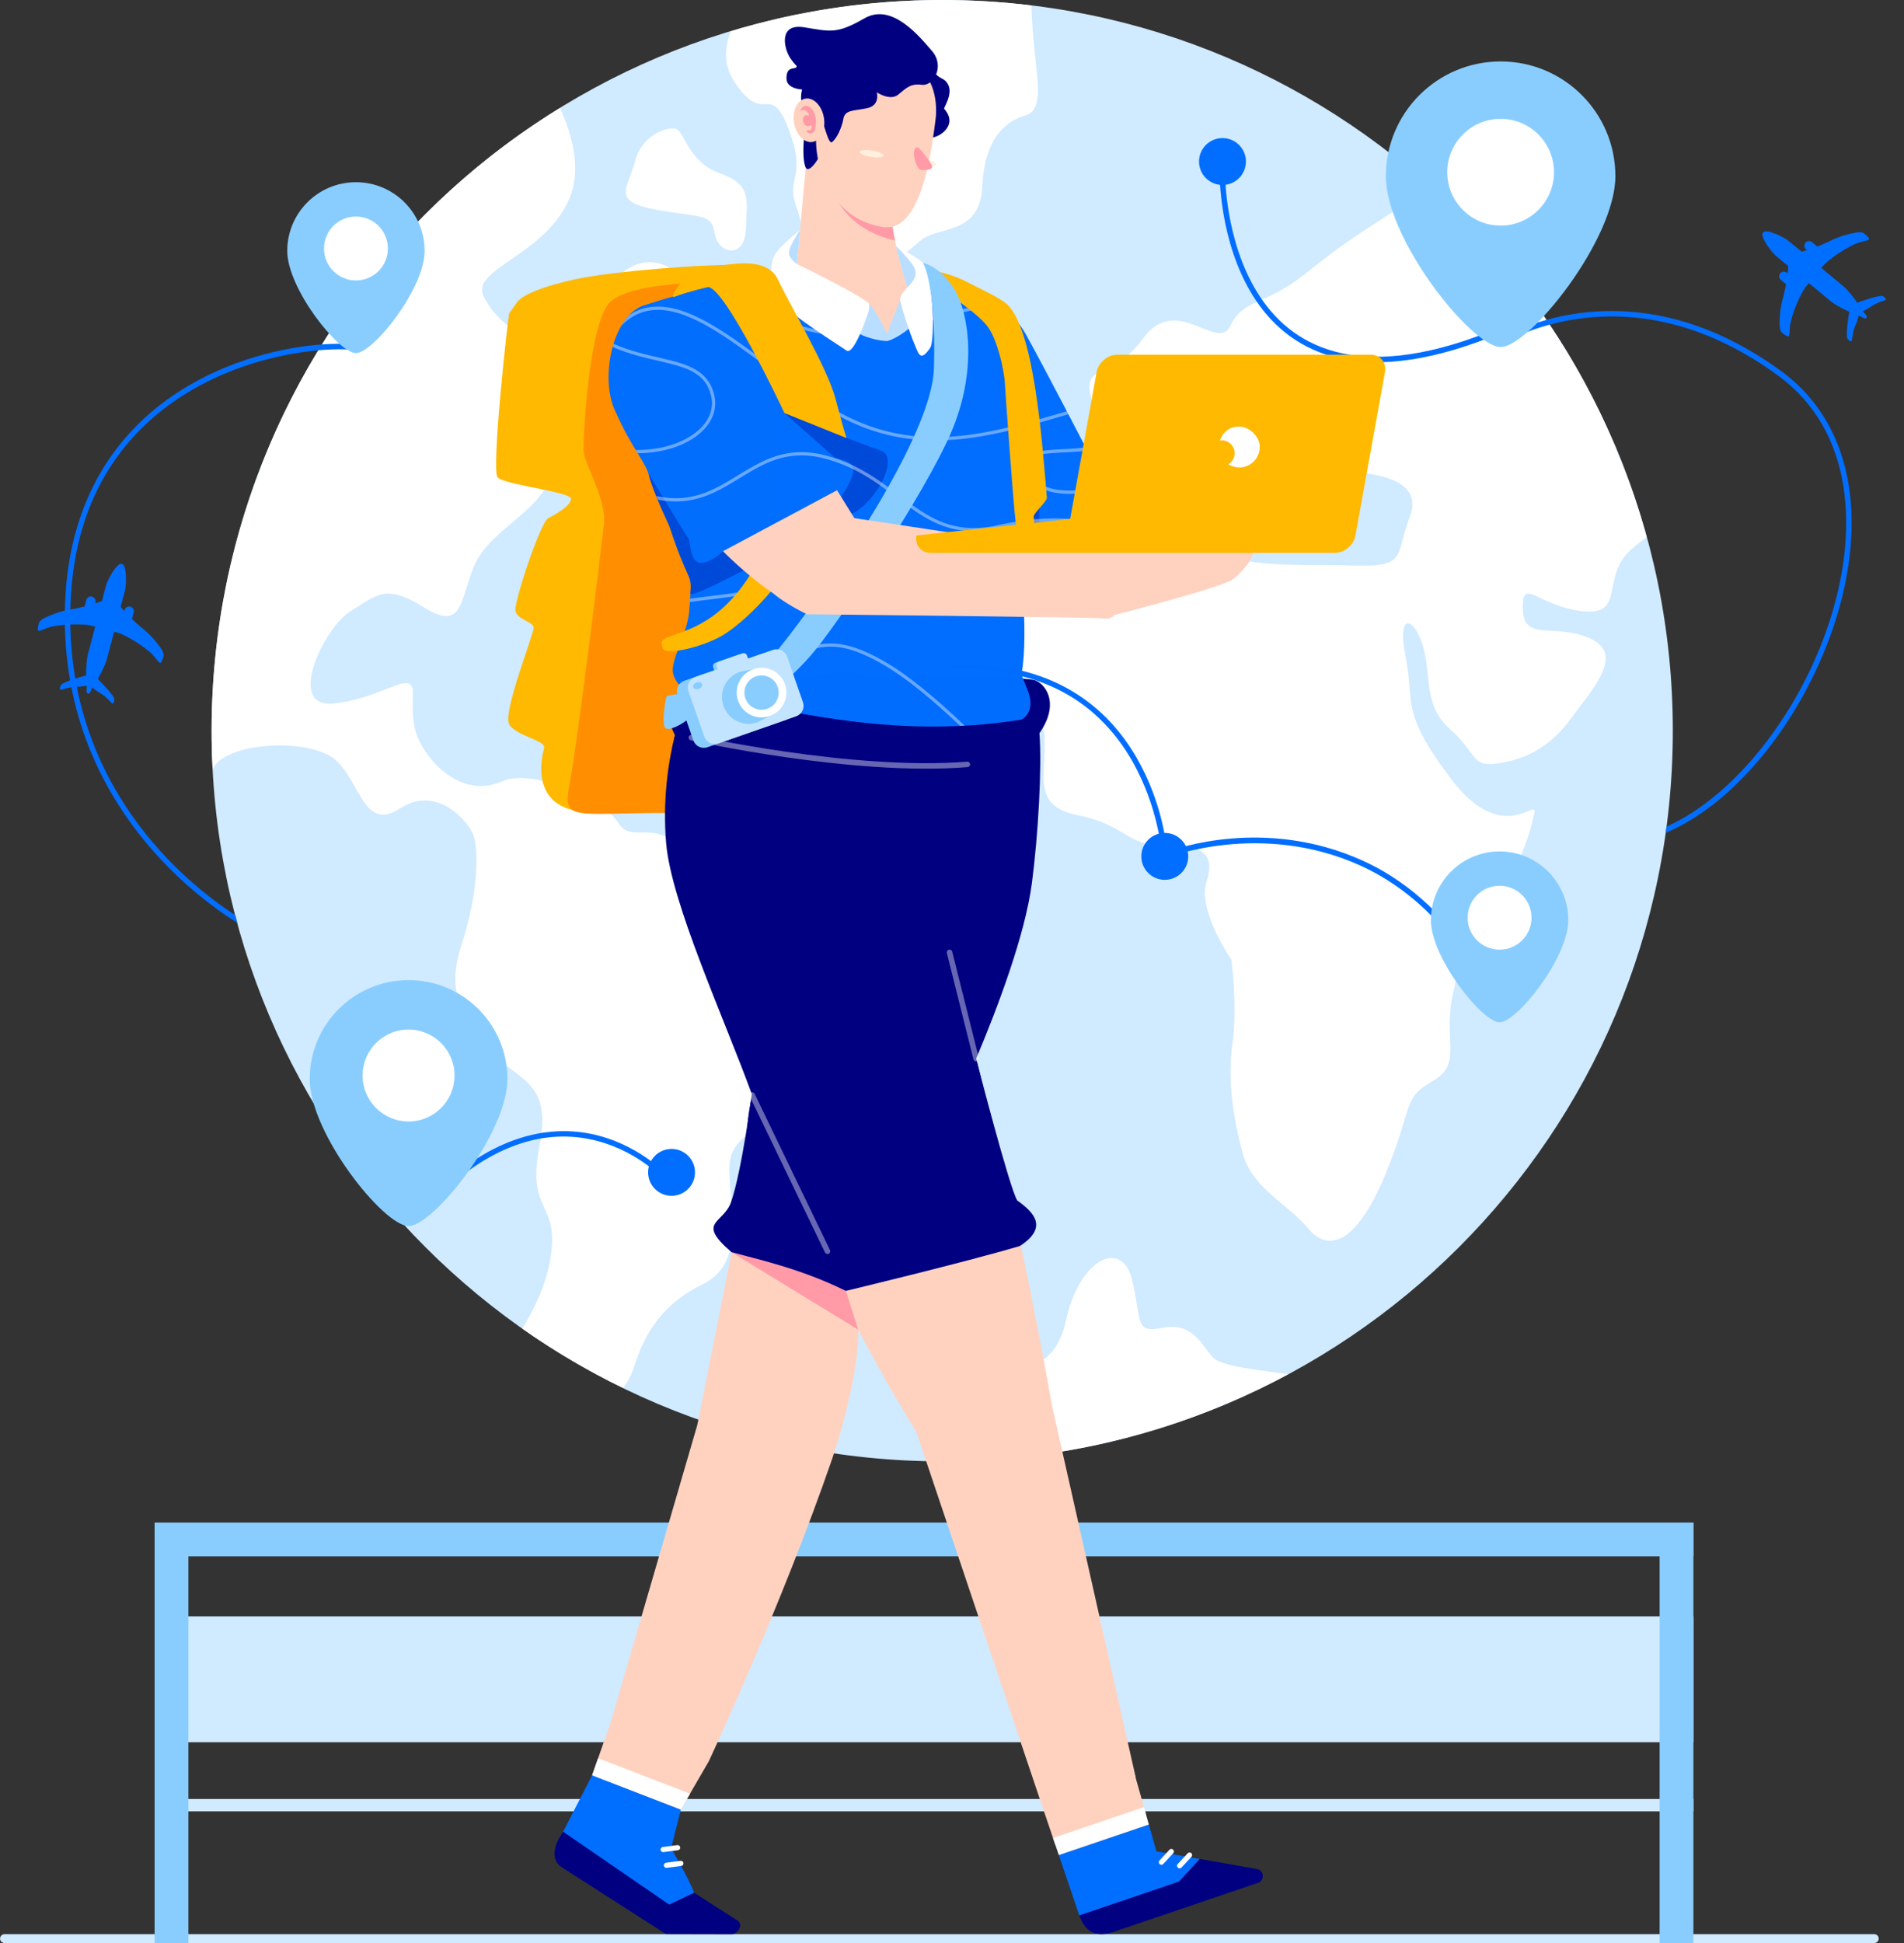 <?xml version="1.0" encoding="UTF-8"?>
<!DOCTYPE svg PUBLIC '-//W3C//DTD SVG 1.0//EN'
          'http://www.w3.org/TR/2001/REC-SVG-20010904/DTD/svg10.dtd'>
<svg height="890.0" preserveAspectRatio="xMidYMid meet" version="1.0" viewBox="69.1 55.0 872.2 890.0" width="872.2" xmlns="http://www.w3.org/2000/svg" xmlns:xlink="http://www.w3.org/1999/xlink" zoomAndPan="magnify"
><rect x="69.1" y="55.0" width="872.2" height="890.0" fill="#333333" stroke="none"/><g
  ><g
    ><g
      ><g
        ><g
          ><g
            ><g
              ><g
                ><g
                  ><path d="M707.684,581.437v57.655H2.787v-57.655H707.684z" fill="#D0EAFF" transform="translate(137.139 213.938)"
                  /></g
                  ><g
                  ><path d="M707.684,665.085v5.671H2.787v-5.671H707.684z" fill="#D0EAFF" transform="translate(137.139 213.938)"
                  /></g
                  ><g
                  ><path d="M707.684,538.469v15.468H2.787v-15.468H707.684z" fill="#89CDFF" transform="translate(137.139 213.938)"
                  /></g
                  ><g
                  ><path d="M698.26,175.747c0.001,184.841-149.843,334.685-334.685,334.685l0,0 c-184.842,0-334.686-149.844-334.685-334.685c0-184.841,149.843-334.685,334.685-334.685S698.26-9.094,698.26,175.747z" fill="#D0EAFF" transform="translate(137.139 213.938)"
                  /></g
                  ><g
                  ><path d="M362.949-158.938c-32.592,0.062-65,4.883-96.197,14.312 c-2.855,7.176-3.528,15.385,1.66,23.257c13.781,20.909,16.157-0.951,24.711,21.385c8.554,22.335-0.95,21.86,3.327,34.691 c4.276,12.831,4.752,24.236,22.811,28.038s25.912-4.379,34.341-11.457c8.429-7.077,27.349-2.033,28.388-25.135 c1.04-23.101,11.88-29.939,19.959-32.315s5.228-16.158,3.802-30.89c-0.727-7.504-1.204-13.649-1.312-19.382 c-13.558-1.668-27.204-2.504-40.863-2.504C363.366-158.938,363.158-158.938,362.949-158.938z M188.467-109.474 C89.315-48.6,28.891,59.399,28.89,175.747c0,5.805,0.151,11.61,0.453,17.408c0.357-0.477,0.693-0.936,0.985-1.355 c7.604-10.93,44.196-12.831,55.601-2.376c11.405,10.455,12.831,32.79,29.464,21.86c16.633-10.931,31.84,6.178,33.74,13.306 c1.901,7.129,1.9,25.662-5.703,48.948c-7.604,23.285,0.951,32.789,12.832,47.996c11.88,15.207,28.987,13.307,22.81,44.671 s9.979,24.711,4.752,52.749c-2.214,11.874-7.41,22.122-12.595,30.686c14.63,10.274,30.06,19.359,46.141,27.169 c2.173-2.798,3.876-5.955,4.946-9.382c4.753-15.207,12.831-28.989,31.364-38.019c18.534-9.028,13.307-29.463,12.356-51.323 c-0.95-21.859,21.859-18.533,44.195-41.818c22.335-23.286,2.376-24.712-9.505-46.571 c-11.881-21.86-18.059-2.376-33.265-19.959c-15.207-17.584-3.802-12.831-19.009-34.691 c-15.207-21.86-26.612-6.178-33.265-17.108c-6.653-10.93-39.443-25.186-53.225-19.008s-26.612-1.901-34.216-12.356 c-7.604-10.455-6.653-17.583-6.653-28.513c0-10.93-14.731,3.326-36.592,5.227s-3.802-35.166,8.079-42.294 c11.881-7.128,15.682-12.831,33.265-1.901s16.633-1.426,22.812-17.583c6.178-16.157,26.136-23.761,33.739-38.017 s4.753-8.079,25.187-16.633c20.435-8.554,8.079-15.207,3.803-25.662c-4.277-10.455,20.909-11.88,38.017-23.286 c17.107-11.405-9.979-8.554-6.652-23.286c3.326-14.732-21.86-19.959-29.939-2.376c-8.079,17.583-22.811,7.128-29.938,18.058 c-7.129,10.93-23.761-1.425-29.463-13.781c-5.703-12.355,28.512-18.534,39.442-44.67 C198.452-81.535,194.069-97.286,188.467-109.474L188.467-109.474z M239.946-100.111 c-4.962,0.045-14.571,4.567-17.155,15.334c-3.326,12.355-10.93,18.058,9.504,21.86c20.435,3.802,25.662,1.426,27.088,10.93 s13.781,11.881,14.257-1.901c0.475-13.781,2.851-20.434-11.881-25.662c-14.731-5.228-16.157-19.484-20.434-20.435 C240.924-100.073,240.46-100.115,239.946-100.111L239.946-100.111z M581.567-78.208c-0.736,5.559-3.485,11.07-9.967,15.291 c-20.435,13.306-23.286,14.732-41.819,29.463c-18.533,14.732-28.513,11.405-34.216,23.761 c-5.702,12.356-24.711-15.207-39.918,5.703c-15.207,20.91-29.294,9.727-23.201,29.813 c6.094,20.085,43.636-4.625,53.615,5.354s3.327,19.959,18.059,13.306c14.731-6.653,18.058,12.355,36.116,12.355 s44.67,2.376,37.542,20.91c-7.128,18.534-0.475,23.285-28.038,22.335c-27.563-0.951-53.225,2.852-79.836-15.207 c-26.612-18.058-9.029-30.889-27.563-22.335c-18.534,8.554-28.038,9.979-35.167,14.256 c-7.128,4.277-8.386,4.062-13.305,25.662c-4.92,21.6-10.046,12.068-4.928,33.638c5.118,21.57,21.084,25.29,21.56,43.348 s-5.702,30.889,15.682,35.166c21.386,4.277,22.336,14.257,39.443,13.782c17.107-0.476,23.286,3.801,19.009,16.632 c-4.276,12.831,11.405,35.641,11.405,35.641s2.852,21.386,0.476,38.493c-2.376,17.108,0.475,34.69,4.752,50.373 c4.276,15.682,20.91,23.286,29.938,34.216c9.029,10.93,21.86,7.604,35.167-24.236c13.306-31.839,7.603-35.165,21.859-43.244 s4.277-19.009,9.505-40.869c5.228-21.859-5.228-2.852,13.781-31.84s21.384-41.819,23.285-49.897 c1.9-8.079-14.257,15.682-38.018-15.683s-16.633-34.69-20.91-56.075c-4.276-21.385,4.278-18.059,8.08-4.277 s-0.001,26.612,12.355,37.542c12.355,10.931,9.504,17.108,20.908,15.683c11.406-1.425,23.762-6.178,34.217-20.434 c10.455-14.257,25.187-29.939,8.554-37.067c-16.633-7.128-29.938,1.901-30.414-13.306 c-0.475-15.207,6.653-1.425,27.088,0.951c20.435,2.376,8.078-15.682,22.81-28.513c2.34-2.037,4.63-3.809,6.825-5.403 C668.634,22.779,632.164-34.777,581.567-78.208L581.567-78.208z M202.908,129.262c-1.58,0-3.462,0.105-5.779,0.284 c-12.355,0.951-24.711,5.703-9.979,15.682c10.931,8.554,8.079,10.93,21.385,9.504c13.307-1.426,16.158-4.276,8.555-14.731 C210.911,131.507,209.752,129.287,202.908,129.262L202.908,129.262z M441.018,417.309 c-7.486,0.163-16.878,10.523-20.753,28.605c-6.049,28.227-26.21,14.113-29.923,46.603c-0.8,6.991-0.146,12.391,1.574,16.713 c45.57-3.873,89.863-17.044,130.146-38.701c-13.493-1.969-30.818-3.567-34.591-7.813c-5.377-6.048-9.409-16.13-22.85-13.441 c-13.441,2.688-9.409-3.36-14.113-22.178C448.817,420.335,445.217,417.218,441.018,417.309L441.018,417.309z" fill="#FFF" transform="translate(137.139 213.938)"
                  /></g
                  ><g
                  ><path d="M-65.991,727.015 c-1.117,0-2.023,0.907-2.023,2.026s0.906,2.026,2.023,2.026h856.547c1.117,0,2.022-0.907,2.022-2.026 s-0.905-2.026-2.022-2.026H-65.991z" fill="#D0EAFF" transform="translate(137.139 213.938)"
                  /></g
                  ><g
                  ><path d="M476.271,233.328c0,5.933-4.81,10.742-10.742,10.742s-10.742-4.81-10.742-10.742 s4.81-10.742,10.742-10.742S476.271,227.395,476.271,233.328z" fill="#016EFF" transform="translate(137.139 213.938)"
                  /></g
                  ><g fill="#006EFF"
                  ><path d="M-1452.272,5282.132c-12.448-3.159-33.85,39.133-37.011,51.577l-9.25,36.433 c-15.646,6.214-42.198,15.317-75.413,21.066c-23.679,4.095-47.963,14.129-59.082,19.974 c-14.365,7.556-13.886,11.456-15.567,20.417c-3.148,16.783,2.933,10.349,23.877,2.669 c20.941-7.685,84.111-11.992,105.771-4.23c1.754,0.626,3.466,0.714,5.121,0.343l-17.141,67.52 c-1.819,7.167-4.027,29.814-3.199,48.343c-17.286,4.656-54.878,17.015-58.766,22.839c-4.494,6.72-2.654,9.154-2.278,11.544 c0.379,2.39,19.469-7.014,36.72-7.22c10.269-0.125,19.712-1.651,25.739-2.871l-0.334,13.154 c-0.066,2.511,1.037,4.898,3.448,5.508c2.409,0.612,4.248-1.047,5.255-3.3l4.957-11.1 c4.754,3.874,11.661,9.033,19.713,13.527c15.062,8.41,27.361,25.785,28.831,23.865c1.467-1.924,4.243-3.184,3.506-11.233 c-0.621-6.742-26.006-33.866-39.413-46.807c9.758-15.983,18.899-37.549,20.749-44.842l16.915-66.62 c0.533,0.183,1.09,0.333,1.682,0.426c22.734,3.512,76.198,37.434,90.944,54.174c14.742,16.743,17.02,25.297,22.257,9.043 c2.797-8.675,5.079-11.873-3.945-25.366c-6.983-10.446-23.542-30.845-42.395-45.741 c-24.397-19.276-42.476-38.38-53.605-51.373l9.834-38.731c3.157-12.447,4.522-59.826-7.923-62.986L-1452.272,5282.132z" transform="rotate(-64.644 -384.69 -322.363) scale(.194)"
                    /><path d="M-1522.019,5360.078 c5.966,1.512,9.55,7.537,8.036,13.504l-2.967,11.693c-1.517,5.968-10.119,19.706-16.084,18.194 c-5.968-1.517-6.972-17.694-5.458-23.661l2.965-11.697C-1534.008,5362.146-1527.987,5358.562-1522.019,5360.078 L-1522.019,5360.078z" transform="rotate(-64.644 -384.69 -322.363) scale(.194)"
                    /><path d="M-1431.369,5383.09 c-5.969-1.516-11.992,2.07-13.504,8.036l-2.969,11.694c-1.517,5.968-0.513,22.146,5.456,23.662 c5.968,1.517,14.57-12.227,16.084-18.194l2.969-11.693C-1421.817,5390.626-1425.401,5384.607-1431.369,5383.09 L-1431.369,5383.09z" transform="rotate(-64.644 -384.69 -322.363) scale(.194)"
                  /></g
                  ><g
                  ><path d="M670.148-16.483c-5.028,0.001-9.78,0.34-14.215,0.912 c-23.652,3.052-38.43,12.719-38.43,12.719c-0.575,0.378-0.737,1.15-0.361,1.727c0.376,0.579,1.15,0.743,1.729,0.367 c0.001-0.001,0.003-0.002,0.005-0.003c0,0,14.254-9.345,37.375-12.328s54.991,0.409,90.221,26.191 c17.459,12.777,26.792,30.708,29.957,50.928c3.165,20.219,0.115,42.704-7.279,64.318 c-13.781,40.281-42.713,77.415-73.791,91.359c-0.128,0.967-0.261,1.934-0.396,2.9 c32.637-13.848,62.369-52.001,76.549-93.449c7.498-21.917,10.63-44.781,7.383-65.521s-12.927-39.372-30.945-52.559 C721.153-8.532,696.1-15.429,675.267-16.368C673.53-16.446,671.823-16.483,670.148-16.483L670.148-16.483z" fill="#016EFF" transform="translate(137.139 213.938)"
                  /></g
                  ><g
                  ><path d="M87.271-1.475c-1.356,0.004-2.764,0.038-4.217,0.1 c-17.433,0.744-41.447,5.73-63.623,18.439c-29.568,16.946-55.72,47.811-57.668,100.408 c-3.235,87.364,58.09,133.3,78.924,146.342c-0.322-1.183-0.638-2.366-0.947-3.553 c-22.283-14.475-78.567-59.416-75.482-142.699c1.919-51.811,27.425-81.714,56.414-98.328 C49.66,2.62,82.289-0.509,97.634,1.644c0.683,0.095,1.313-0.38,1.41-1.063c0.1-0.683-0.374-1.317-1.057-1.417 c-0.002,0-0.004,0-0.006-0.001C94.954-1.261,91.34-1.491,87.271-1.475L87.271-1.475z" fill="#016EFF" transform="translate(137.139 213.938)"
                  /></g
                  ><g
                  ><g
                    ><path d="M374.738,175.256c0,17.375-23.596,46.824-31.46,46.824 c-7.863,0-31.46-29.449-31.46-46.824c0-17.375,14.086-31.459,31.46-31.459 C360.653,143.796,374.738,157.881,374.738,175.256z" fill="#89CDFF" transform="translate(-111.127 -5.336)"
                    /></g
                    ><g
                    ><path d="M357.911,174.158c0,8.082-6.551,14.633-14.633,14.633l0,0 c-8.081,0-14.632-6.551-14.632-14.633c0-8.081,6.551-14.632,14.632-14.632C351.36,159.526,357.911,166.077,357.911,174.158 L357.911,174.158z" fill="#FFF" transform="translate(-111.127 -5.336)"
                    /></g
                  ></g
                  ><g
                  ><path d="M368.608,145.362c-0.688,0.025-1.227,0.603-1.203,1.292 c0.025,0.69,0.605,1.229,1.295,1.204c0.002,0,0.003,0,0.005,0c45.293-1.742,68.957,19.492,81.584,41.228 s13.989,43.93,13.989,43.93c0.04,0.689,0.631,1.216,1.32,1.176c0.137-0.008,0.272-0.039,0.399-0.091 c0,0,43.27-17.372,89.247,3.492c45.916,20.836,62.613,69.965,62.613,69.965c0.221,0.654,0.931,1.005,1.585,0.783 c0,0,0.001,0,0.002,0c0.654-0.222,1.005-0.932,0.783-1.585c0-0.001,0-0.002-0.001-0.003c0,0-16.896-50.082-63.949-71.434 c-44.746-20.306-85.823-5.503-89.756-4.009c-0.171-2.287-1.821-22.394-14.07-43.479 C439.492,165.523,414.721,143.588,368.608,145.362L368.608,145.362z" fill="#016EFF" transform="translate(137.139 213.938)"
                  /></g
                  ><g
                  ><g
                    ><path d="M760.013,400.689c0,17.375-23.596,46.824-31.46,46.824 c-7.863,0-31.459-29.449-31.459-46.824c0-17.374,14.085-31.459,31.459-31.459 C745.928,369.23,760.013,383.315,760.013,400.689z" fill="#89CDFF" transform="translate(27.485 75.768)"
                    /></g
                    ><g
                    ><path d="M743.186,399.591c0,8.082-6.551,14.633-14.633,14.633l0,0 c-8.081,0-14.632-6.551-14.632-14.633c0-8.081,6.551-14.632,14.632-14.632C736.635,384.959,743.186,391.51,743.186,399.591 L743.186,399.591z" fill="#FFF" transform="translate(27.485 75.768)"
                    /></g
                  ></g
                  ><g
                  ><path d="M250.327,378.064c0,5.933-4.809,10.742-10.742,10.742l0,0 c-5.933,0-10.742-4.81-10.742-10.742l0,0c0-5.934,4.81-10.742,10.742-10.742l0,0 C245.519,367.322,250.327,372.13,250.327,378.064L250.327,378.064z" fill="#016EFF" transform="translate(137.139 213.938)"
                  /></g
                  ><g
                  ><path d="M502.703-84.946c0,5.933-4.81,10.742-10.742,10.742s-10.742-4.81-10.742-10.742 s4.81-10.742,10.742-10.742S502.703-90.879,502.703-84.946z" fill="#016EFF" transform="translate(137.139 213.938)"
                  /></g
                  ><g fill="#006EFF"
                  ><path d="M-1734.273,3130.298c-12.446-3.161-33.85,39.133-37.011,51.579l-9.248,36.431 c-15.646,6.212-42.2,15.315-75.413,21.063c-23.675,4.099-47.965,14.131-59.082,19.979 c-14.366,7.555-13.884,11.454-15.564,20.413c-3.149,16.783,2.931,10.353,23.872,2.672 c20.946-7.684,84.115-11.991,105.77-4.234c1.757,0.629,3.469,0.713,5.126,0.344l-17.145,67.522 c-1.818,7.166-4.028,29.815-3.198,48.344c-17.286,4.656-54.876,17.014-58.767,22.835 c-4.492,6.722-2.652,9.155-2.276,11.543c0.376,2.389,19.469-7.011,36.722-7.217c10.269-0.122,19.712-1.648,25.736-2.867 l-0.333,13.15c-0.067,2.509,1.036,4.896,3.444,5.508c2.413,0.613,4.255-1.045,5.257-3.298l4.955-11.1 c4.756,3.873,11.664,9.032,19.717,13.527c15.06,8.412,27.36,25.78,28.83,23.864c1.465-1.922,4.244-3.185,3.505-11.233 c-0.62-6.741-26.004-33.866-39.412-46.808c9.758-15.981,18.897-37.548,20.749-44.844l16.911-66.616 c0.537,0.182,1.093,0.333,1.685,0.428c22.734,3.51,76.199,37.432,90.945,54.174c14.741,16.742,17.019,25.294,22.258,9.042 c2.793-8.675,5.074-11.876-3.949-25.367c-6.979-10.443-23.537-30.844-42.395-45.74 c-24.395-19.273-42.475-38.38-53.602-51.372l9.831-38.733c3.161-12.446,4.526-59.825-7.925-62.986L-1734.273,3130.298z" transform="rotate(.521 32226.412 51199.013) scale(.194)"
                    /><path d="M-1804.015,3208.241 c5.965,1.517,9.551,7.539,8.033,13.506l-2.966,11.694c-1.517,5.967-10.121,19.707-16.085,18.192 c-5.97-1.517-6.974-17.695-5.461-23.662l2.971-11.692c1.517-5.97,7.539-9.553,13.503-8.038H-1804.015z" transform="rotate(.521 32226.412 51199.013) scale(.194)"
                    /><path d="M-1713.37,3231.257 c-5.965-1.515-11.991,2.069-13.504,8.036l-2.971,11.694c-1.512,5.967-0.508,22.145,5.461,23.66 c5.965,1.517,14.568-12.225,16.08-18.192l2.971-11.692C-1703.815,3238.795-1707.401,3232.771-1713.37,3231.257 L-1713.37,3231.257z" transform="rotate(.521 32226.412 51199.013) scale(.194)"
                  /></g
                  ><g
                  ><path d="M184.939,359.407c-18.841,1.595-41.601,11.948-66.067,40.689 c-0.448,0.524-0.387,1.313,0.139,1.762c0,0.001,0.001,0.002,0.002,0.002c0.526,0.447,1.315,0.382,1.762-0.145 c0.001-0.001,0.002-0.002,0.002-0.003c32.222-37.85,60.647-42.955,81.127-38.888s33.026,17.451,33.026,17.451 c0.472,0.502,1.261,0.528,1.765,0.059c0.503-0.471,0.529-1.26,0.059-1.764c0,0-13.045-13.963-34.362-18.196 C197.061,359.316,191.22,358.876,184.939,359.407L184.939,359.407z" fill="#016EFF" transform="translate(137.139 213.938)"
                  /></g
                  ><g
                  ><g
                    ><path d="M334.979,330.976c0,17.375-23.597,46.824-31.46,46.824 c-7.863,0-31.46-29.449-31.46-46.824c0-17.375,14.085-31.459,31.46-31.459 C320.894,299.517,334.979,313.602,334.979,330.976z" fill="#89CDFF" transform="matrix(1.439 0 0 1.439 -180.51 72.945)"
                    /></g
                    ><g
                    ><path d="M318.151,329.879c0,8.081-6.551,14.632-14.632,14.632l0,0 c-8.081,0-14.632-6.551-14.632-14.632c0-8.081,6.551-14.632,14.632-14.632C311.6,315.247,318.151,321.798,318.151,329.879 L318.151,329.879z" fill="#FFF" transform="matrix(1.439 0 0 1.439 -180.51 72.945)"
                    /></g
                  ></g
                  ><g
                  ><path d="M491.938-80.399c-0.69-0.002-1.253,0.555-1.256,1.245c0,0.001,0,0.002,0,0.003 c0,0-0.273,30.765,15.17,55.6c7.722,12.418,19.452,23.379,37.035,28.081c17.584,4.702,40.919,3.156,71.893-9.042 c0.641-0.251,0.958-0.975,0.708-1.617c-0.25-0.643-0.975-0.961-1.618-0.711c-0.002,0.001-0.004,0.001-0.006,0.002 C583.222,5.231,560.454,6.64,543.536,2.116s-28.086-14.971-35.559-26.988c-14.945-24.035-14.801-54.264-14.801-54.264 c0.007-0.69-0.547-1.255-1.237-1.262C491.939-80.398,491.938-80.398,491.938-80.399L491.938-80.399z" fill="#016EFF" transform="translate(137.139 213.938)"
                  /></g
                  ><g
                  ><g
                    ><path d="M536.947,110.017c0,17.375-23.596,46.824-31.459,46.824 c-7.864,0-31.46-29.449-31.46-46.824s14.085-31.46,31.46-31.46S536.947,92.642,536.947,110.017z" fill="#89CDFF" transform="matrix(1.671 0 0 1.671 -88.15 -48.124)"
                    /></g
                    ><g
                    ><path d="M520.12,108.919c0,8.081-6.551,14.632-14.632,14.632l0,0 c-8.081,0-14.632-6.551-14.632-14.632c0-8.081,6.551-14.633,14.632-14.633S520.12,100.838,520.12,108.919L520.12,108.919z" fill="#FFF" transform="matrix(1.671 0 0 1.671 -88.15 -48.124)"
                    /></g
                  ></g
                  ><g
                  ><path d="M2.787,538.469h15.468v192.594H2.787V538.469z" fill="#89CDFF" transform="translate(137.139 213.938)"
                  /></g
                  ><g
                  ><path d="M692.216,538.469h15.468v192.594h-15.468V538.469z" fill="#89CDFF" transform="translate(137.139 213.938)"
                  /></g
                  ><g
                  ><g
                    ><path d="M75.247-37.678 c-27.811-0.417-63.408,3.337-76.479,5.563c-13.07,2.225-28.923,6.952-32.26,11.541s-3.059,4.311-3.615,5.006 s-8.343,71.751-5.423,75.228c2.92,3.477,33.65,6.675,33.65,9.873s-6.813,6.953-10.429,8.899 c-3.615,1.946-15.574,38.1-15.018,42.271c0.556,4.172,8.064,5.006,8.343,7.787c0.278,2.781-14.461,39.213-11.124,44.497 c3.337,5.284,17.048,7.23,15.936,10.846s-7.644,29.893,22.999,29.201C21.915,212.581,75.247-37.678,75.247-37.678 L75.247-37.678z" fill="#FFB900" transform="translate(339.532 213.938)"
                    /></g
                    ><g
                    ><path d="M63.195-29.633c0,0-45.803-1.185-54.849,9.827 C-0.699-8.793-3.452,41.942-3.059,47.842c0.393,5.899,10.5,21.974,9.32,32.986c-1.18,11.013-12.069,99.95-15.608,118.435 c-3.54,18.485-0.004,14.159,46.011,14.159c46.017,0,57.029-51.129,57.029-53.096c0-1.967-11.8-146.308-12.979-154.567 C79.534-2.501,63.195-29.633,63.195-29.633z" fill="#FF8E00" transform="translate(339.532 213.938)"
                    /></g
                    ><g
                    ><path d="M191.3,385.336l-92.219,25.15l-31.857-8.54 l-18.258,91.943L9.178,630.4l45.088,17.408c0,0,33.327-71.222,56.498-138.496c5.776-16.771,12.537-44.819,11.937-59.188 c11.044,21.637,26.653,46.896,26.653,46.896l57.136,169.881l43.346-11.615l-38.26-169.904 C211.576,485.383,200.828,424.302,191.3,385.336L191.3,385.336z" fill="#FFD2C0" transform="translate(339.532 213.938)"
                    /></g
                    ><g
                    ><path d="M155.26-129.496c4.243,8.235,6.439,5.051,8.66,9.379s-2.061,10.456-1.85,10.971 c0.212,0.515,4.755,4.659,0.849,9.512s-10.402,3.935-11.478,4.7C150.367-94.169,146.896-124.073,155.26-129.496z" fill="#000080" transform="translate(339.532 213.938)"
                    /></g
                    ><g
                    ><path d="M64.651,414.621 c27.255,6.953,57.596,8.104,58.708,8.104s-6.31,9.636-6.31,9.636l5.651,17.764L64.651,414.621z" fill="#FF9AA6" transform="translate(339.532 213.938)"
                    /></g
                    ><g
                    ><path d="M117.05,432.361 c-20.938-10.339-40.659-14.514-52.398-17.74c-16.481-14.223-3.697-12.764-0.15-23.057 c4.955-14.543,9.607-50.202,9.607-50.202C88.422,371.695,122.394,369.955,117.05,432.361L117.05,432.361z" fill="#000080" transform="translate(339.532 213.938)"
                    /></g
                    ><g
                    ><path d="M226.466,656.565c7.037-2.515,14.498-3.989,22.516-4.094l5.499,19.488 l-41.489,14.091l-6.503-19.148C212.813,662.635,219.428,659.08,226.466,656.565L226.466,656.565z" fill="#FFD2C0" transform="translate(339.532 213.938)"
                    /></g
                    ><g
                    ><path d="M255.846,676.798l3.462,12.268 c0,0,8.737,1.544,18.665,3.295c15.658,2.118-51.371,33.767-54.076,25.802l-9.292-27.358L255.846,676.798z" fill="#006EFF" transform="translate(339.532 213.938)"
                    /></g
                    ><g
                    ><path d="M279.149,692.567c11.022,1.944,22.844,4.023,26.148,4.587 c3.967,0.939,2.983,5.518,0.965,6.203l-66.548,22.602c-8.246,2.801-13.093-0.063-15.722-7.538l45.672-15.512 L279.149,692.567z" fill="#000080" transform="translate(339.532 213.938)"
                    /></g
                    ><g
                    ><path d="M274.173,689.634c0.396-0.113,0.822-0.011,1.124,0.269 c0.477,0.442,0.505,1.188,0.063,1.665c0,0,0,0.001-0.001,0.001l-4.557,4.911c-0.442,0.478-1.188,0.506-1.665,0.063 c0-0.001,0-0.001,0-0.001c-0.478-0.442-0.505-1.188-0.063-1.665l0,0l4.558-4.91 C273.778,689.808,273.965,689.693,274.173,689.634L274.173,689.634z" fill="#FFF" transform="translate(339.532 213.938)"
                    /></g
                    ><g
                    ><path d="M265.822,688.018c0.396-0.113,0.823-0.011,1.125,0.269 c0.477,0.443,0.505,1.188,0.063,1.665l-0.001,0.001l-4.557,4.912c-0.442,0.477-1.188,0.505-1.665,0.063 c0-0.001,0-0.001,0-0.001c-0.478-0.442-0.505-1.188-0.063-1.665l0,0l4.558-4.91 C265.428,688.193,265.615,688.078,265.822,688.018L265.822,688.018z" fill="#FFF" transform="translate(339.532 213.938)"
                    /></g
                    ><g
                    ><path d="M253.595,668.824l2.251,7.974l-41.24,14.006l-2.661-7.834L253.595,668.824z" fill="#FFF" transform="translate(339.532 213.938)"
                    /></g
                    ><g
                    ><path d="M117.05,432.361c0,0,54.789-13.158,79.732-20.564 c12.8-8.376,6.868-15.097-1.217-20.842c-3.516-5.469-18.84-64.985-18.84-64.985l-37.02,35.688l-65.588-19.025 L117.05,432.361z" fill="#000080" transform="translate(339.532 213.938)"
                    /></g
                    ><g
                    ><path d="M115.649,149.352 c-5.183,0.046-11.104,0.539-17.497,1.396c-27.728,0.131-50.086,0.4-50.086,0.4s-18.008,10.08-9.34,26.596 c-3.193,13.036-5.607,30.082-4.025,49.347c2.252,27.438,26.525,80.139,39.418,115.541 c-4.578,19.884-1.27,34.907-6.896,59.313l31.857,8.54l92.219-25.15c-4.805-19.65-9.566-39.192-14.574-59.367 c10.222-24.259,22.472-56.932,25.564-80.586c2.876-21.989,4.62-52.604,3.438-68.501c9.967-14.261,2.08-23.429-2.746-24.389 c-7.119-1.393-40.271-1.786-74.085-1.809C125.425,149.723,120.92,149.305,115.649,149.352L115.649,149.352z" fill="#000080" transform="translate(339.532 213.938)"
                    /></g
                    ><g
                    ><path d="M41.438,669.915l12.828-22.105 c-10.444-13.332-24.049-22.381-45.088-17.407l-8.371,23.826C13.312,660.67,25.992,666.908,41.438,669.915z" fill="#FFD2C0" transform="translate(339.532 213.938)"
                    /></g
                    ><g
                    ><path d="M41.438,669.915l-4.44,17.79 c0,0,7.608,12.626,10.515,20.334c0.681,1.08-5.667,9.293-14.034,7.575c-15.381-3.159-41.763-20.558-41.763-20.558 c-8.221-3.175-9.029-8.165-4.194-14.986l13.285-25.842L41.438,669.915z" fill="#006EFF" transform="translate(339.532 213.938)"
                    /></g
                    ><g
                    ><path d="M37.273,714.272l-49.751-34.202 c-4.877,6.989-5.305,13.167-0.765,16.191l47.899,30.709L37.273,714.272z" fill="#000080" transform="translate(339.532 213.938)"
                    /></g
                    ><g
                    ><path d="M33.481,714.748l1.152,12.197l30.239,0.07c2.132,0.014,5.563-4.008,2.662-6.179c-2.54-1.602-11.587-7.394-20.022-12.798 L33.481,714.748z" fill="#000080" transform="translate(339.532 213.938)"
                    /></g
                    ><g
                    ><path d="M41.572,693.436c-0.082-0.009-0.164-0.009-0.246,0l-6.646,0.849 c-0.645,0.083-1.102,0.672-1.02,1.316c0.082,0.646,0.672,1.103,1.317,1.021c0-0.001,0.001-0.001,0.002-0.001l6.646-0.846 c0.645-0.082,1.102-0.672,1.02-1.317c0-0.001,0-0.001-0.001-0.002c-0.069-0.552-0.518-0.98-1.072-1.025V693.436z" fill="#FFF" transform="translate(339.532 213.938)"
                    /></g
                    ><g
                    ><path d="M40.092,686.219c-0.083-0.005-0.166,0-0.248,0.014l-6.645,0.849 c-0.645,0.082-1.101,0.671-1.019,1.316c0.082,0.645,0.671,1.101,1.316,1.019l6.646-0.849 c0.645-0.082,1.101-0.671,1.02-1.316c-0.07-0.552-0.517-0.979-1.071-1.025V686.219z" fill="#FFF" transform="translate(339.532 213.938)"
                    /></g
                    ><g
                    ><path d="M45.658,662.676l-4.22,7.239L0.807,654.228 l2.751-7.808L45.658,662.676z" fill="#FFF" transform="translate(339.532 213.938)"
                    /></g
                    ><g
                    ><path d="M164.562,276.017c0.574,0.01,1.071,0.403,1.211,0.96l12.186,48.685c0.17,0.681-0.244,1.37-0.925,1.541 c-0.681,0.17-1.37-0.244-1.54-0.925l-12.186-48.682c-0.171-0.681,0.244-1.371,0.925-1.542 C164.341,276.028,164.452,276.016,164.562,276.017L164.562,276.017z M74.108,341.362c0.493-0.004,0.945,0.278,1.157,0.724 l34.512,71.584c0.303,0.632,0.034,1.39-0.597,1.693c-0.632,0.302-1.391,0.035-1.693-0.598l-34.515-71.584 c-0.305-0.634-0.034-1.395,0.6-1.696C73.74,341.406,73.923,341.363,74.108,341.362L74.108,341.362z" fill="#FFF" opacity=".4" transform="translate(339.532 213.938)"
                    /></g
                    ><g
                    ><path d="M242.701,77.065l-15.21-23.617l-39.952,28.77 l23.413,29.311l23.257-11.279L242.701,77.065z" fill="#FFD2C0" transform="translate(339.532 213.938)"
                    /></g
                    ><g
                    ><path d="M84.715-33.405v0.002c-20.142,2.839-36.106,6.708-60.547,14.453C9.837-13.599,4.683,14.091,11.023,28.517 c8.332,18.957,14.445,23.917,16.109,31.221c0.627,2.751,4.188,11.603,8.91,21.762c0.089,0.271,0.167,0.532,0.256,0.803 c8.349,25.097,9.947,21.627,9.66,28.615c-0.163,3.992-0.418,7.409-0.697,10.395c-0.978,10.464-8.761,22.418-7.334,28.264 c1.836,7.513,10.137,9.527,10.137,9.527c38.449,5.58,87.299,21.483,149.394,11.588c0,0,7.301-3.246,2.521-14.393 c-1.254-2.922-2.005-4.921-2.42-6.52c1.706-9.886,1.517-23.399,0.592-37.713c-0.321-4.967-0.743-9.98-1.193-14.99 c11.337-8.791,35.746-28.085,39.577-34.314c0.291-0.473,2.011-3.522,2.049-3.96c0.708-7.961-8.882-7.388-8.882-7.388 S208.535,10.47,199.696-5.44c-8.839-15.91-21.379-18.012-21.379-18.012c-6.62-2.931-15.108-5.791-26.316-8.457 c-1.003,0.055-1.823,0.375-2.535,0.867L84.715-33.405z" fill="#006EFF" fill-opacity=".996" transform="translate(339.532 213.938)"
                    /></g
                    ><g
                    ><path d="M109.364,76.659 c0,0,10.406-13.739,11.062-19.535c0.655-5.797-6.615-5.045-8.896-6.904c-2.28-1.859-22.607-19.958-22.607-19.958 s32.779,13.39,44.095,17.16C144.332,51.193,123.369,84.75,109.364,76.659z" fill="#004AD9" transform="translate(339.532 213.938)"
                    /></g
                    ><g
                    ><path d="M26.581,57.919 C28.3,64.464,31.57,72.088,36.3,82.302c8.348,25.097,9.946,21.626,9.66,28.614c-0.034,0.848-0.089,1.57-0.131,2.368 c5.036-0.204,31.609-14.897,31.609-14.897L60.76,93.544c0,0-5.271,5.379-10.295,5.314s-4.397-10.058-5.748-11.469 C43.781,86.412,31.692,66.073,26.581,57.919L26.581,57.919z" fill="#004AD9" transform="translate(339.532 213.938)"
                    /></g
                    ><g
                    ><path d="M196.957,97.076c0,0-5.175-62.589-5.882-72.135s-6.011-31.112-5.127-28.638 c0.884,2.475,13.082,28.461,16.794,42.073s2.828,41.366,2.828,45.432S196.957,97.076,196.957,97.076z" fill="#004AD9" transform="translate(339.532 213.938)"
                    /></g
                    ><g
                    ><path d="M63.195-29.633 c-0.584,0.125-1.18,0.27-1.766,0.398c3.519,3.511,7.839,7.19,12.904,10.604c12.572,8.47,29.639,15.174,49.65,12.852 c19.896-2.309,38.32-8.333,53.283-11.59c3.67-0.799,7.129-1.424,10.346-1.797c-0.672-0.465-1.329-0.894-1.959-1.266 c-2.763,0.388-5.663,0.932-8.703,1.594c-15.088,3.284-33.434,9.279-53.137,11.566c-19.586,2.273-36.284-4.276-48.639-12.6 C70.541-22.994,66.519-26.382,63.195-29.633L63.195-29.633z M31.219-18.508c-3.241-0.034-6.392,0.506-9.428,1.744 c-1.341,0.547-2.617,1.228-3.836,2.014c-1.443,1.486-2.731,3.242-3.859,5.195c2.426-2.555,5.182-4.565,8.264-5.822 c6.496-2.649,13.592-1.919,21.23,0.99c7.64,2.91,15.77,8,24.189,13.951C84.62,11.467,102.58,26.796,120.412,34.82 c33.761,15.192,65.302,5.741,98.568-4.008c-0.373-0.715-0.321-0.625-0.705-1.357c-33.146,9.711-64.115,18.902-97.25,3.992 C103.503,25.562,85.575,10.302,68.65-1.66c-8.462-5.981-16.678-11.139-24.529-14.129 C39.705-17.471,35.386-18.464,31.219-18.508L31.219-18.508z M10.635-1.465c-0.147,0.48-0.289,0.963-0.424,1.451 c7.715,3.404,15.394,5.063,22.172,6.635c5.804,1.346,10.942,2.661,14.891,4.932c3.949,2.271,6.733,5.434,8.016,10.734 c1.266,5.231-0.356,10.113-4.127,14.225c-3.77,4.112-9.712,7.398-16.979,9.182c-4.104,1.008-8.629,1.533-13.412,1.471 c0.303,0.497,0.623,1.038,0.908,1.502c4.563-0.011,8.896-0.544,12.859-1.518c7.495-1.84,13.7-5.229,17.73-9.625 s5.861-9.854,4.475-15.584c-1.369-5.66-4.51-9.261-8.727-11.686C43.802,7.829,38.543,6.51,32.722,5.16 C25.867,3.57,18.241,1.917,10.635-1.465L10.635-1.465z M226.906,46.041c-4.771,0.562-9.633,0.692-13.91,0.953 c-4.863,0.297-8.971,0.715-11.486,2.48c-1.257,0.883-2.08,2.192-2.178,3.83c-0.097,1.638,0.455,3.554,1.684,5.92 c2.538,4.887,7.791,7.149,14.004,7.826c5.829,0.635,12.589-0.088,19.148-1.354c0.628-0.677,1.158-1.293,1.594-1.85 c-0.203,0.043-0.392,0.089-0.598,0.131c-6.873,1.405-14.031,2.229-19.982,1.58c-5.95-0.648-10.603-2.714-12.838-7.02 c-1.157-2.23-1.586-3.924-1.514-5.145c0.073-1.221,0.574-2.015,1.543-2.695c1.938-1.36,5.896-1.913,10.711-2.207 c4.4-0.269,9.516-0.368,14.578-0.996C227.552,47.281,227.054,46.327,226.906,46.041L226.906,46.041z M97.013,48.17 c-11.945-0.085-20.854,5.388-29.588,10.738c-10.678,6.542-21.094,12.898-37.193,9.355c0.211,0.515,0.483,1.139,0.711,1.684 c16.02,3.146,26.805-3.354,37.264-9.762c11.184-6.852,21.987-13.596,39.234-9.066c17.314,4.547,27.981,14.52,39.043,22.428 c11.063,7.908,22.629,13.695,41.221,9.404c10.634-2.454,21.025-3.259,30.373-2.779c0.568-0.472,1.138-0.942,1.697-1.412 c-9.907-0.675-21.015,0.101-32.402,2.729c-18.177,4.195-29.063-1.335-40.01-9.16 c-10.946-7.825-21.849-18.009-39.537-22.654C103.942,48.654,100.358,48.194,97.013,48.17L97.013,48.17z M113.82,100.23 c-5.444,0.151-11.127,1.519-17.473,4.652c-13.349,6.592-33.122,8.013-50.627,10.406c-0.03,0.504-0.059,1.043-0.094,1.527 c17.493-2.399,37.503-3.738,51.377-10.59c14.135-6.98,24.49-4.987,37.021-0.326c12.532,4.661,27.125,12.039,49.154,15.592 c5.42,0.874,10.6,1.488,15.527,1.865c-0.015-0.501-0.033-1.003-0.052-1.508c-4.836-0.374-9.919-0.976-15.238-1.834 c-21.811-3.518-36.209-10.81-48.867-15.518C127.428,101.849,120.821,100.035,113.82,100.23L113.82,100.23z M110.107,135.789c-3.163-0.015-6.181,0.465-9.221,1.352c-9.728,2.837-19.608,9.652-35.646,17.23 c-4.779,2.259-9.465,3.991-13.971,5.238c1.145,0.179,2.277,0.349,3.439,0.543c3.646-1.168,7.383-2.632,11.174-4.424 c16.136-7.625,26.062-14.417,35.426-17.148c9.365-2.731,18.236-1.568,32.818,6.865 c11.005,6.364,23.19,16.703,35.299,28.127c0.68-0.03,1.368-0.082,2.051-0.119c-12.469-11.838-25.085-22.65-36.596-29.307 C124.732,138.277,117.067,135.826,110.107,135.789L110.107,135.789z" fill="#FFF" opacity=".4" transform="translate(339.532 213.938)"
                    /></g
                    ><g
                    ><path d="M100.12-98.24l-5.486,60.228 c0,0,8.53,27.403,34.555,32.264c26.023,4.86,18.083-19.134,18.083-19.134s-7.713-15.479-9.62-36.498 C135.743-82.399,100.119-98.24,100.12-98.24L100.12-98.24z" fill="#FFD2C0" transform="translate(339.532 213.938)"
                    /></g
                    ><g
                    ><path d="M108.306-90.931l12.98,5.591 c8.053,6.353,15.52,14.646,16.364,23.959c0.409,4.506,1.093,8.737,1.902,12.636 C103.726-57.241,108.306-90.931,108.306-90.931L108.306-90.931z" fill="#FF9AA6" transform="translate(339.532 213.938)"
                    /></g
                    ><g
                    ><path d="M124.209-21.965 c0,0,3.24,0.296,7.096,7.156c3.855,6.859,5.69,10.556,5.271,11.721c-0.42,1.165-10.605-1.01-13.191-3.006 S124.209-21.966,124.209-21.965L124.209-21.965z" fill="#B9DEFF" transform="translate(339.532 213.938)"
                    /></g
                    ><g
                    ><path d="M94.634-38.012l1.44-15.596 c0,0-10.419,8.058-12.14,12.453c-1.72,4.395-2.231,13.755,2.907,20.248c5.139,6.494,26.889,19.969,30.474,22.52 c3.585,2.55,10.069-17.699,10.069-17.699s1.008-3.314-0.144-4.232C121.321-25.029,94.634-38.012,94.634-38.012 L94.634-38.012z" fill="#FFF" transform="translate(339.532 213.938)"
                    /></g
                    ><g
                    ><path d="M142.126-21.863 c0,0-7.817,18.241-6.552,18.998s10.793-4.559,13.251-8.842C151.283-15.99,142.126-21.863,142.126-21.863L142.126-21.863z" fill="#B9DEFF" transform="translate(339.532 213.938)"
                    /></g
                    ><g
                    ><path d="M152-31.908c0,0,24.876,14.856,30.382,23.115 c5.507,8.259,7.473,24.188,7.473,24.975s3.934,56.635,4.917,63.321c0.982,6.686,2.186,17.573,2.186,17.573l0.961,14.087 c0,0,9.362,3.237,5.146-33.428c-0.175-1.525,6.197-7.042,6.063-8.655c-2.164-25.958-5.791-76.393-17.982-88.389 c-3.252-3.2-13.125-7.57-18.104-10.221c-13.692-7.286-29.791-6.795-29.791-6.795L152-31.908z" fill="#FFB900" transform="translate(339.532 213.938)"
                    /></g
                    ><g
                    ><path d="M145.308-27.273 c0,0-1.569-4.794-2.86-9.669c-1.345-5.08-2.327-9.149-2.327-9.149s8.545,4.239,12.259,7.573 c4.884,6.706,5.534,35.193,3.362,38.801c-4.741,7.114-5.477,2.485-7.367-1.838c-1.891-4.324-6.413-17.986-6.442-20.305 C141.902-24.179,145.308-27.273,145.308-27.273z" fill="#FFF" transform="translate(339.532 213.938)"
                    /></g
                    ><g
                    ><path d="M145.308-27.273 c2.86-3.083,5.394-6.077,2.201-10.555c-3.029-4.25-7.389-8.264-7.389-8.264C139.91-45.874,144.211-29.497,145.308-27.273z" fill="#B9DEFF" transform="translate(339.532 213.938)"
                    /></g
                    ><g
                    ><path d="M94.634-38.012l1.44-15.596 c0,0-5.096,7.58-5.129,10.382S94.633-38.012,94.634-38.012L94.634-38.012z" fill="#B9DEFF" transform="translate(339.532 213.938)"
                    /></g
                    ><g
                    ><path d="M82.801,142.117c3.516-2.148,73.633-93.945,74.609-132.617 s-5.03-48.018-5.03-48.018s8.155,1.533,14.601,12.471s10.352,36.719-1.563,64.844s-53.052,89.702-64.648,102.734 S84.1,156.33,84.1,156.33L82.801,142.117z" fill="#89CDFF" transform="translate(339.532 213.938)"
                    /></g
                    ><g
                    ><path d="M238.377,100.823 c1.805,2.068,3.398,5.417,3.004,10.695c-0.842,11.26,0.108,13.288-7.314,12.762c-7.424-0.525-134.848-1.874-134.848-1.874 s-16.771-7.712-20.41-15.478c-1.629-3.475,5.933-1.337,7.486-8.222c6.251-27.71,23.069-22.046,23.069-22.046 l121.764,18.308C231.128,94.967,236.331,98.48,238.377,100.823L238.377,100.823z" fill="#FFD2C0" transform="translate(339.532 213.938)"
                    /></g
                    ><g
                    ><path d="M73.578,103.739c-10.29,16.686-21.692,23.361-31.981,26.976 c-10.29,3.615-9.178,3.337-8.622,6.953c0.557,3.615,15.018,0.834,25.586-4.45c10.568-5.284,26.142-22.249,29.758-28.923 C91.933,97.62,73.578,103.739,73.578,103.739z" fill="#FFB900" transform="translate(339.532 213.938)"
                    /></g
                    ><g
                    ><path d="M123.266,82.134l-10.265-16.51L60.759,93.544c0,0,25.476,26.228,43.292,28.381s27.484-9.588,27.484-9.588L123.266,82.134z" fill="#FFD2C0" opacity=".995" transform="translate(339.532 213.938)"
                    /></g
                    ><g
                    ><path d="M98.143-97.807c-0.271,1.092-1.275,10.887,0.343,15.279 c1.618,4.392,8.139-6.357,8.432-10.148S98.142-97.807,98.143-97.807L98.143-97.807z" fill="#000080" transform="translate(339.532 213.938)"
                    /></g
                    ><g
                    ><path d="M103.872-101.147 c-1.971,12.01,2.011,26.965,10.931,36.31c6.219,6.516,13.126,8.904,19.096,9.883c12.987,2.131,19.245-17.176,22.59-37.561 c0.385-2.343,1.807-11.985,1.875-14.256c0.516-17.483-9.267-24.858-22.126-26.968 C113.227-137.515,107.218-121.531,103.872-101.147L103.872-101.147z" fill="#FFD2C0" transform="translate(339.532 213.938)"
                    /></g
                    ><g
                    ><path d="M151.948-84.749c-0.131,0.798,1.187,1.679,2.942,1.967h0.001 c1.756,0.288,3.286-0.125,3.417-0.924s-1.187-1.679-2.943-1.967l0,0C153.609-85.961,152.079-85.547,151.948-84.749 L151.948-84.749z" fill="#FFF0DD" transform="translate(339.532 213.938)"
                    /></g
                    ><g
                    ><path d="M150.88-90.759c0,0,4.958,5.636,5.576,7.786 c0.617,2.15-3.52,2.064-5.147,1.797c-1.627-0.267-3.064-4.978-3.089-7.462C148.197-91.121,149.667-92.275,150.88-90.759z" fill="#FF9AA6" transform="translate(339.532 213.938)"
                    /></g
                    ><g
                    ><path d="M123.424-89.429c-0.131,0.799,2.179,1.842,5.159,2.331 c2.98,0.489,5.503,0.238,5.634-0.56l0,0c0.131-0.798-2.179-1.842-5.159-2.331h-0.001 C126.076-90.478,123.554-90.227,123.424-89.429z" fill="#FFF0DD" transform="translate(339.532 213.938)"
                    /></g
                    ><g
                    ><path d="M131.2-116.644c0,0,1.773,6.083-4.633,7.322 c-6.407,1.238-9.924,0.733-10.663,4.83c-0.74,4.097-3.063,9.076-5.182,10.646s-4.452-13.666-7.394-15.394 c-2.941-1.729-6.586-1.72-6.674-2.834c-0.089-1.115-0.939-6.515,2.996-9.912C103.588-125.383,131.2-116.644,131.2-116.644z" fill="#000080" transform="translate(339.532 213.938)"
                    /></g
                    ><g
                    ><path d="M98.567-113.767c-3.781,0.605-6.135,5.542-5.258,11.027 s4.653,9.442,8.435,8.837l0,0c3.781-0.605,6.136-5.542,5.259-11.027C106.125-110.415,102.348-114.372,98.567-113.767 L98.567-113.767z" fill="#FFD2C0" transform="translate(339.532 213.938)"
                    /></g
                    ><g
                    ><path d="M102.82-99.266 c0,0,1.66-5.442-1.066-9.329c-2.728-3.887-5.609-0.648-5.418,0.298s0.119-0.277,1.131-0.26 c1.012,0.019,2.427,1.042,2.574,2.105c0.147,1.063-1.969-0.818-2.58,1.556c-0.61,2.374,1.484,4.523,3.035,3.516 c1.55-1.007,1.049,2.498-0.417,2.084s-1.269,1.251,0.43,1.456C102.207-97.637,102.821-99.266,102.82-99.266L102.82-99.266z" fill="#FF9AA6" transform="translate(339.532 213.938)"
                    /></g
                    ><g
                    ><path d="M46.143,177.69 c-0.55,0.04-1.009,0.436-1.13,0.975c-0.149,0.672,0.273,1.339,0.945,1.491c0,0,73.523,16.562,126.873,12.283 c0.688-0.052,1.204-0.651,1.152-1.34c-0.001-0.004-0.001-0.007-0.001-0.011c-0.057-0.688-0.659-1.2-1.348-1.145 c-0.001,0-0.002,0-0.004,0.001c-52.65,4.222-126.127-12.225-126.127-12.225C46.386,177.692,46.264,177.681,46.143,177.69 L46.143,177.69z" fill="#FFF" opacity=".4" transform="translate(339.532 213.938)"
                    /></g
                    ><g
                    ><path d="M131.2-116.644c0,0,6.089,4.106,9.837,1.049c3.747-3.056,5.6-5.178,10.829-4.496 c5.229,0.683,10.753-8.445,4.59-15.552c-6.164-7.107-18.39-22.096-30.953-14.872c-12.564,7.224-15.368,6.07-27.519,4.091 c-12.151-1.979-9.188,10.028-6.375,14.138c2.812,4.109,3.494,3.411,2.593,4.278c-0.9,0.867-4.261-0.556-4.362,4.749 c-0.101,5.305,7.166,5.465,10.703,5.533C104.079-117.659,131.2-116.644,131.2-116.644L131.2-116.644z" fill="#000080" transform="translate(339.532 213.938)"
                    /></g
                    ><g
                    ><path d="M88.922,30.263c0,0-27.858-59.319-35.367-57.651 c-7.509,1.669-12.515,3.477-15.156,4.45c-2.643,0.973,4.449-11.819,15.156-13.349c10.707-1.529,27.254-5.701,32.538,5.701 s22.526,40.047,26.281,54.509s5.006,17.799,5.006,17.799L88.922,30.263z" fill="#FFB900" transform="translate(339.532 213.938)"
                    /></g
                    ><g
                    ><path d="M235.425,123.946c0,0,53.861-13.535,59.109-17.678s9.392-9.944,9.392-13.535 s-78.169-3.591-78.169-3.591L235.425,123.946z" fill="#FFD2C0" transform="translate(339.532 213.938)"
                    /></g
                    ><g
                    ><g
                      ><path d="M-2471.006,3616.152 c12.618,0,24.612,10.158,26.888,22.775l34.595,191.581l200.548,21.5c2.279,12.617-6.046,22.778-18.666,22.778h-527.387 c-12.617,0-24.609-10.159-26.888-22.778l-38.473-213.079c-2.279-12.618,6.043-22.775,18.663-22.775L-2471.006,3616.152z" fill="#FFB900" transform="matrix(-.351 0 0 .351 -286.429 -1051.8)"
                      /></g
                      ><g
                      ><path d="M-2630.324,3709.958 c12.86,0,21.602,7.294,25.266,18.129c-0.784-0.11-1.575-0.166-2.368-0.166c-9.27,0-16.788,7.518-16.788,16.791 c0,5.917,3.113,11.397,8.197,14.426c-4.276,2.718-9.24,4.162-14.307,4.162c-14.729,0-26.67-11.94-26.67-26.669 c0-14.731,14.607-26.671,26.67-26.671c12.064,0,0-0.001,0-0.001V3709.958z" fill="#FFF" transform="matrix(-.351 0 0 .351 -286.429 -1051.8)"
                      /></g
                    ></g
                    ><g
                    ><path d="M57.22,144.665l10.971-3.822c0.819-0.285,1.708,0.145,1.993,0.963l2.238,6.423 c0.285,0.819-0.145,1.708-0.963,1.993l-10.972,3.822c-0.818,0.286-1.708-0.145-1.993-0.963l-2.237-6.424 C55.971,145.839,56.402,144.95,57.22,144.665z" fill="#89CDFF" transform="translate(339.532 213.938)"
                    /></g
                    ><g
                    ><path d="M43.04,152.9l35.597-12.401c2.657-0.925,5.541,0.468,6.466,3.125l7.262,20.842 c0.925,2.657-0.469,5.541-3.125,6.466l-35.598,12.401c-2.656,0.926-5.54-0.468-6.466-3.125l-7.261-20.842 C38.989,156.709,40.383,153.825,43.04,152.9z" fill="#89CDFF" transform="translate(339.532 213.938)"
                    /></g
                    ><g
                    ><path d="M58.769,144.126l10.972-3.822c0.818-0.286,1.707,0.145,1.992,0.963l2.238,6.424 c0.285,0.819-0.145,1.708-0.963,1.993l-10.972,3.822c-0.818,0.285-1.707-0.145-1.993-0.963l-2.237-6.423 C57.521,145.3,57.951,144.411,58.769,144.126z" fill="#C3E4FF" transform="translate(339.532 213.938)"
                    /></g
                    ><g
                    ><path d="M48.066,151.149l35.597-12.401c2.656-0.925,5.54,0.468,6.466,3.125l7.261,20.842 c0.926,2.657-0.468,5.541-3.125,6.466l-35.597,12.401c-2.656,0.925-5.54-0.468-6.466-3.125l-7.261-20.842 C44.015,154.958,45.409,152.074,48.066,151.149L48.066,151.149z" fill="#C3E4FF" transform="translate(339.532 213.938)"
                    /></g
                    ><g
                    ><path d="M84.1,156.33c2.189,6.283,4.638,10.208-1.544,12.555 c-0.107,0.041-5.889,3.013-5.998,3.051c-6.392,2.227-13.379-1.15-15.605-7.542c-2.227-6.392,1.15-13.379,7.542-15.606 c0.08-0.026,6.461-1.378,6.53-1.328C77.44,149.206,81.902,150.019,84.1,156.33z" fill="#89CDFF" transform="translate(339.532 213.938)"
                    /></g
                    ><g
                    ><path d="M89.173,154.563c2.067,5.934-1.067,12.419-7.001,14.486l0,0 c-5.934,2.067-12.419-1.067-14.486-7.001l0,0c-2.067-5.933,1.067-12.419,7.001-14.486 C80.62,145.495,87.105,148.63,89.173,154.563z" fill="#FFF" transform="translate(339.532 213.938)"
                    /></g
                    ><g
                    ><path d="M85.852,155.719c1.429,4.1-0.737,8.582-4.837,10.01l0,0 c-4.101,1.428-8.582-0.737-10.01-4.837l0,0c-1.429-4.1,0.737-8.582,4.837-10.01 C79.943,149.454,84.425,151.62,85.852,155.719L85.852,155.719z" fill="#89CDFF" transform="translate(339.532 213.938)"
                    /></g
                    ><g
                    ><path d="M48.655,153.666c1.147-0.399,2.299-0.067,2.582,0.746 c0.283,0.813-0.412,1.789-1.56,2.188c-1.147,0.399-2.299,0.067-2.582-0.746C46.813,155.042,47.509,154.066,48.655,153.666z" fill="#89CDFF" transform="translate(339.532 213.938)"
                    /></g
                    ><g
                    ><path d="M40.583,158.468c-0.414,0.828-5.386,0.966-5.731,1.657 c-0.345,0.69-2.278,11.808-0.69,14.225c1.589,2.417,11.463-3.383,11.532-5.386 C45.762,166.961,40.584,158.468,40.583,158.468L40.583,158.468z" fill="#89CDFF" transform="translate(339.532 213.938)"
                    /></g
                  ></g
                ></g
              ></g
            ></g
          ></g
        ></g
      ></g
    ></g
  ></g
></svg
>

